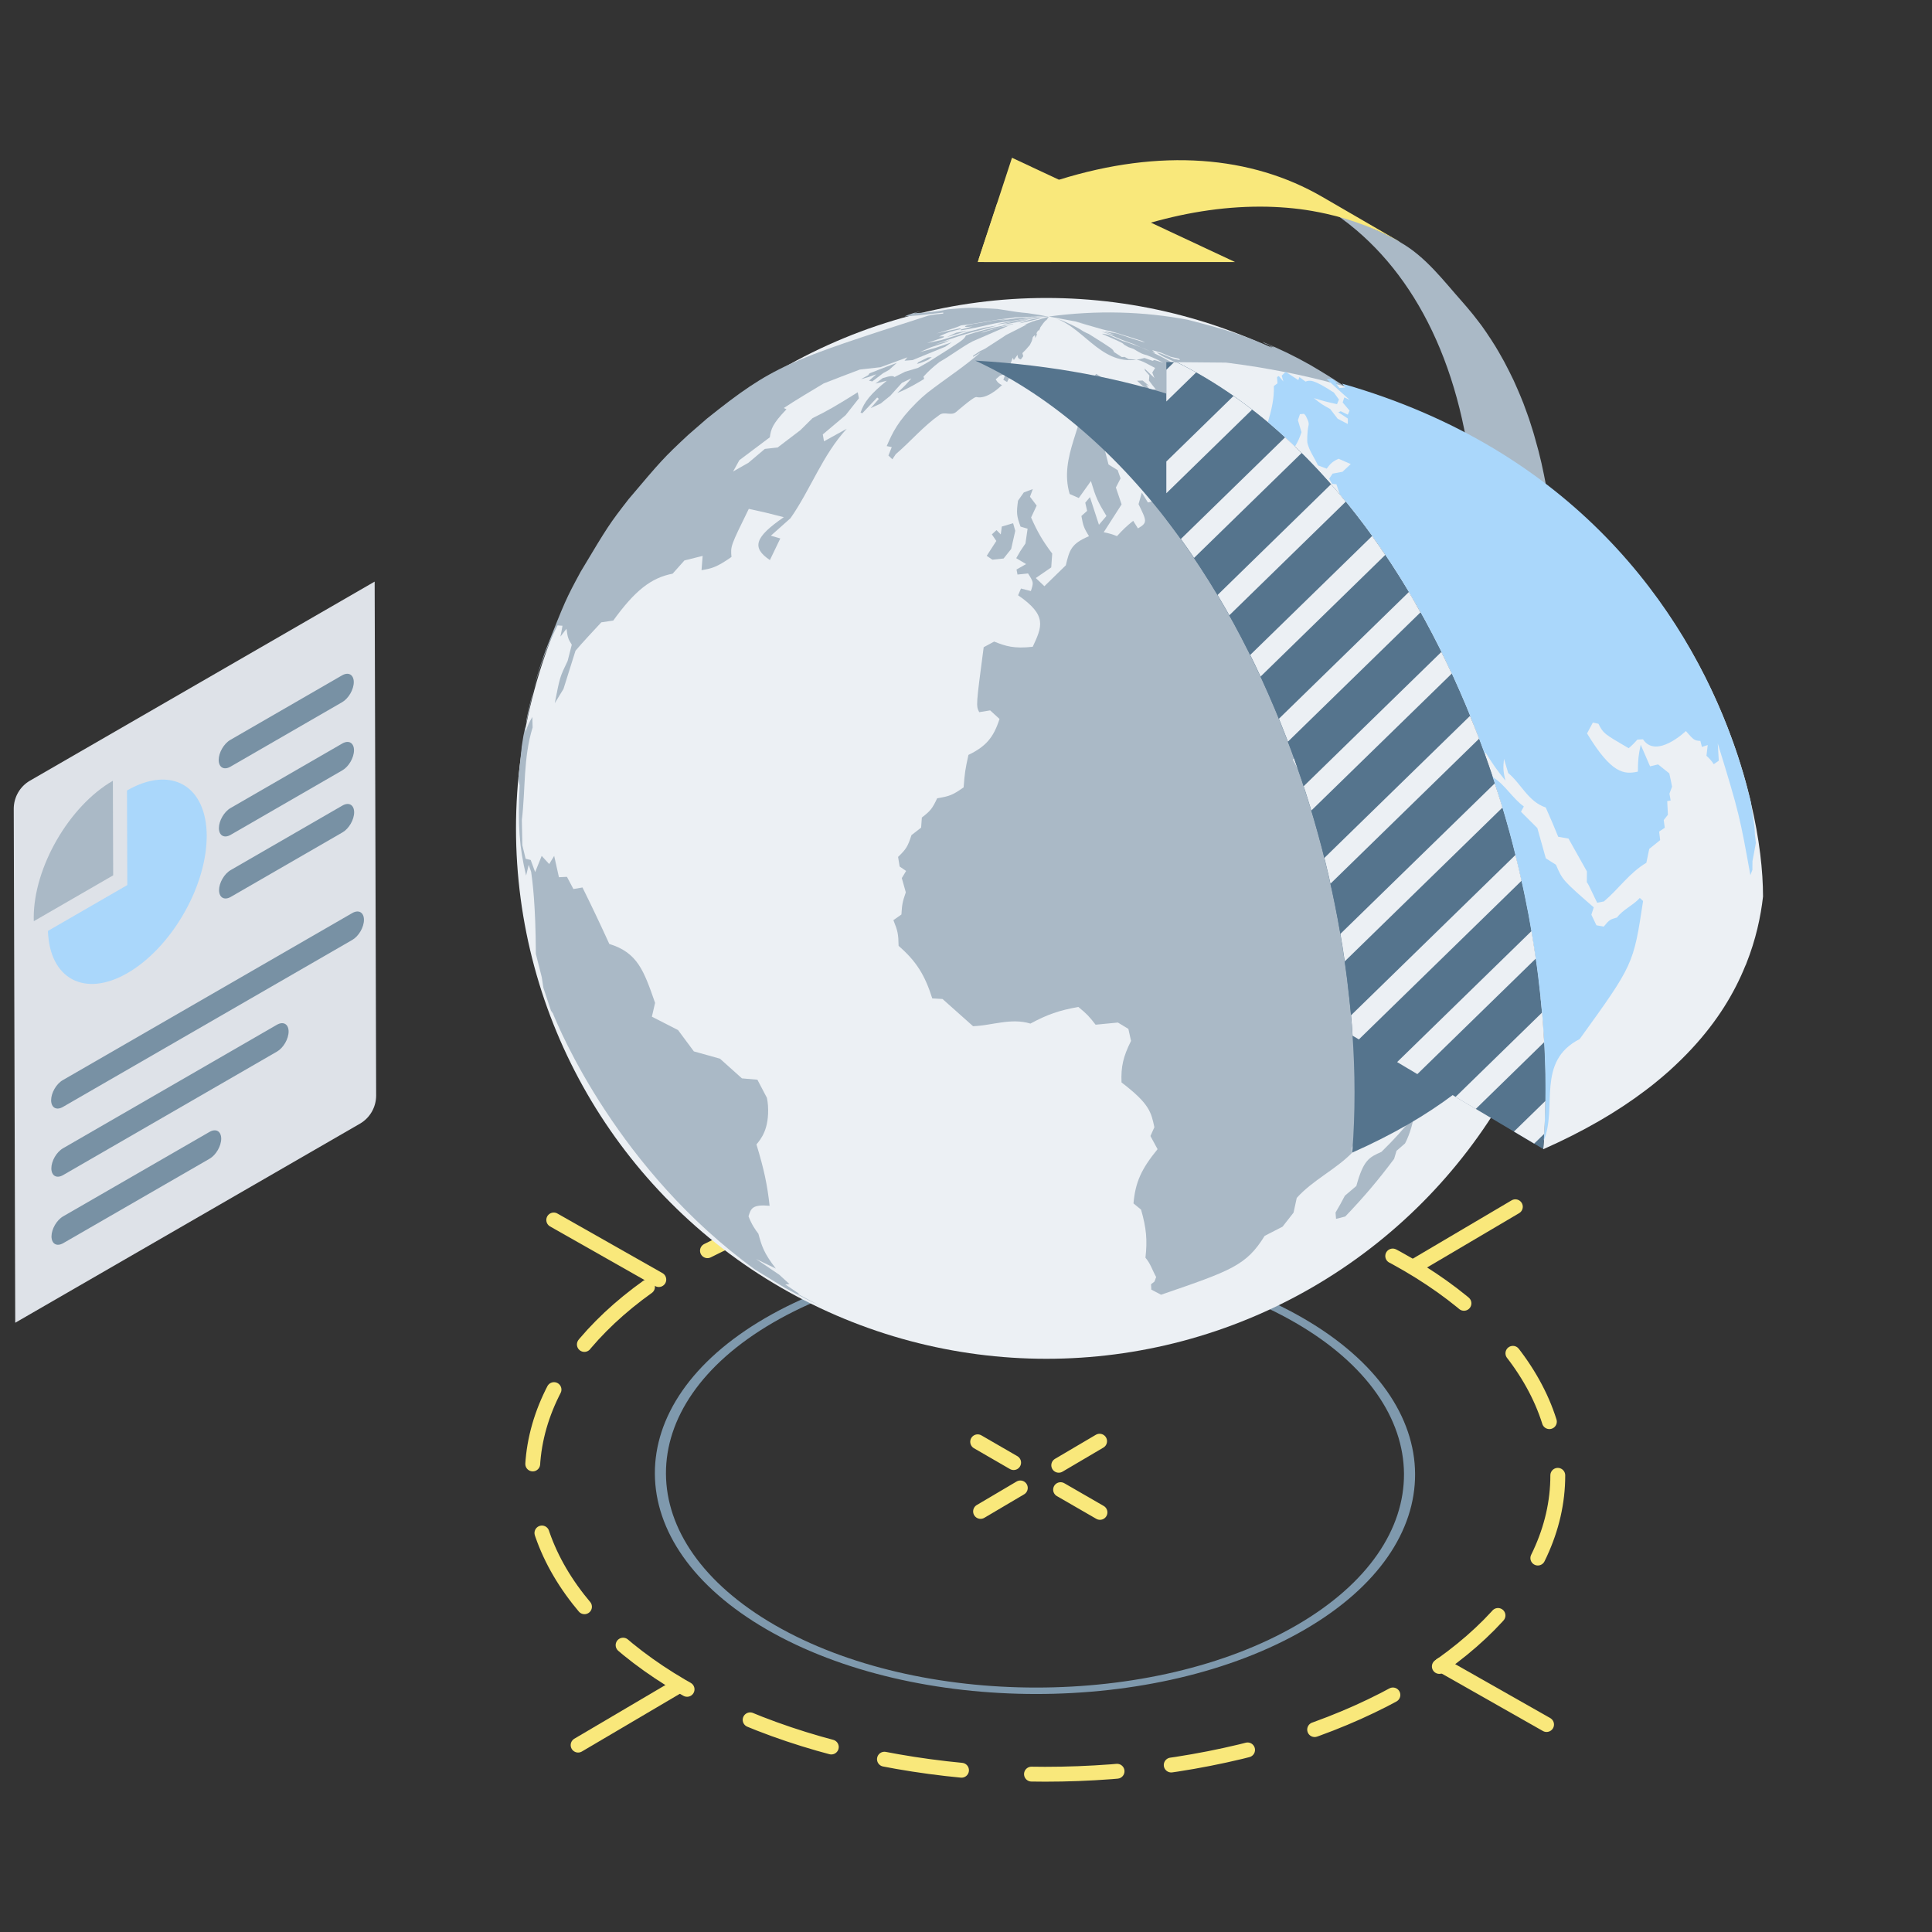 <?xml version="1.0" encoding="utf-8"?>
<!-- Generator: Adobe Illustrator 24.3.0, SVG Export Plug-In . SVG Version: 6.00 Build 0)  -->
<svg version="1.1" id="Calque_1" xmlns="http://www.w3.org/2000/svg" xmlns:xlink="http://www.w3.org/1999/xlink" x="0px" y="0px"
	 viewBox="0 0 260 260" style="enable-background:new 0 0 260 260;" xml:space="preserve">
<rect x="0" y="0" width="260" height="260" fill="#333333" stroke="none"/>
<style type="text/css">
	
		.st0{fill:none;stroke:#F9E87B;stroke-width:2;stroke-linecap:round;stroke-miterlimit:10;stroke-dasharray:11.529,9.433,10.481,7.337;}
	.st1{fill:none;stroke:#F9E87B;stroke-width:2;stroke-linecap:round;stroke-miterlimit:10;}
	.st2{fill:#7F99AD;}
	.st3{fill:#DEE2E8;}
	.st4{fill:#AAB9C6;}
	.st5{fill:#AAD7FB;}
	.st6{fill:#7891A4;}
	.st7{enable-background:new    ;}
	.st8{fill:#F9E87B;}
	.st9{fill:#ECF0F4;}
	.st10{fill:#55748D;}
	.st11{clip-path:url(#SVGID_2_);}
</style>
<g>
	<g>
		<ellipse class="st0" cx="140.64" cy="198.57" rx="69" ry="40.2"/>
	</g>
	<g>
		<g>
			<line class="st1" x1="208.13" y1="232.08" x2="193.98" y2="224.05"/>
		</g>
	</g>
	<line class="st1" x1="77.8" y1="234.85" x2="91.44" y2="226.81"/>
	<g>
		<line class="st1" x1="142.48" y1="197.19" x2="147.98" y2="193.95"/>
		<line class="st1" x1="131.96" y1="203.4" x2="137.31" y2="200.24"/>
		<line class="st1" x1="142.73" y1="200.47" x2="148.03" y2="203.53"/>
		<line class="st1" x1="131.57" y1="194.03" x2="136.41" y2="196.83"/>
	</g>
	<line class="st1" x1="190.29" y1="170.45" x2="203.93" y2="162.4"/>
	<line class="st1" x1="88.66" y1="172.2" x2="74.52" y2="164.18"/>
	<g>
		<path class="st2" d="M175.35,177.38c20.02,11.56,20.13,30.37,0.24,41.92c-19.89,11.56-52.36,11.56-72.38,0
			c-20.02-11.56-20.12-30.36-0.23-41.92C122.86,165.82,155.34,165.82,175.35,177.38z M104.26,218.69
			c19.44,11.22,50.96,11.22,70.27,0c19.31-11.22,19.2-29.48-0.23-40.7c-19.43-11.22-50.95-11.22-70.26,0
			C84.73,189.21,84.83,207.47,104.26,218.69"/>
	</g>
	<path class="st3" d="M50.42,78.27l0.2,69.16c0,1.56-0.83,3.01-2.18,3.79L2.05,178.01l-0.2-69.16c0-1.56,0.83-3.01,2.18-3.79
		L50.42,78.27z"/>
	<g>
		<g>
			<path class="st4" d="M15.19,105.07l0.04,12.73l-10.68,6.17c-0.01-0.15-0.01-0.29-0.01-0.44C4.52,116.75,9.29,108.48,15.19,105.07
				z"/>
		</g>
		<g>
			<path class="st5" d="M17.09,106.38c5.91-3.41,10.71-0.67,10.73,6.11c0,0.15,0,0.3-0.01,0.45c-0.19,6.7-4.87,14.67-10.65,18.01
				c-5.77,3.33-10.49,0.79-10.71-5.67l10.68-6.17L17.09,106.38z"/>
		</g>
	</g>
	<g>
		<g>
			<g>
				<g>
					<path class="st6" d="M46.06,100.06c0.87-0.5,1.57-0.1,1.58,0.9c0,1-0.7,2.21-1.57,2.71l-15.03,8.68
						c-0.87,0.5-1.57,0.1-1.58-0.9c0-1,0.7-2.21,1.57-2.71L46.06,100.06z"/>
				</g>
				<g>
					<path class="st6" d="M46.03,90.89c0.87-0.5,1.57-0.1,1.58,0.9c0,1-0.7,2.21-1.57,2.71l-15.03,8.68c-0.87,0.5-1.57,0.1-1.58-0.9
						c0-1,0.7-2.21,1.57-2.71L46.03,90.89z"/>
				</g>
				<g>
					<path class="st6" d="M46.08,108.41c0.87-0.5,1.57-0.1,1.58,0.9c0,1-0.7,2.21-1.57,2.71l-15.03,8.68
						c-0.87,0.5-1.57,0.1-1.58-0.9c0-1,0.7-2.21,1.57-2.71L46.08,108.41z"/>
				</g>
			</g>
		</g>
		<g>
			<g>
				<g class="st7">
					<g>
						<path class="st6" d="M37.26,137.91c0.87-0.5,1.57-0.1,1.58,0.9c0,1-0.7,2.21-1.57,2.71L8.49,158.14
							c-0.87,0.5-1.57,0.1-1.58-0.9c0-1,0.7-2.21,1.57-2.71L37.26,137.91z"/>
					</g>
					<g>
						<path class="st6" d="M47.4,122.88c0.87-0.5,1.57-0.1,1.58,0.9c0,1-0.7,2.21-1.57,2.71L8.46,148.97
							c-0.87,0.5-1.57,0.1-1.58-0.9c0-1,0.7-2.21,1.57-2.71L47.4,122.88z"/>
					</g>
				</g>
				<g>
					<path class="st6" d="M28.19,152.33c0.87-0.5,1.57-0.1,1.58,0.9c0,1-0.7,2.21-1.57,2.71L8.51,167.3c-0.87,0.5-1.57,0.1-1.58-0.9
						c0-1,0.7-2.21,1.57-2.71L28.19,152.33z"/>
				</g>
			</g>
		</g>
	</g>
	<g>
		<path class="st4" d="M209.31,77.85v-0.02c-0.01-0.56-0.03-1.12-0.06-1.67c-0.03-0.72-0.07-1.42-0.12-2.12
			c-0.02-0.27-0.03-0.53-0.06-0.8c-0.03-0.41-0.06-0.82-0.1-1.22c-0.08-0.94-0.18-1.86-0.31-2.77c-0.05-0.38-0.1-0.76-0.15-1.13
			c-0.2-1.45-0.45-2.85-0.73-4.22c-0.1-0.49-0.2-0.96-0.31-1.45c-0.01-0.03-0.01-0.06-0.02-0.1c-0.26-1.14-0.55-2.26-0.87-3.35
			c-0.02-0.07-0.03-0.14-0.06-0.22c-0.1-0.38-0.22-0.76-0.34-1.13c-0.06-0.19-0.12-0.39-0.18-0.57c-0.15-0.48-0.31-0.96-0.48-1.42
			c-0.17-0.47-0.34-0.94-0.51-1.39c-0.25-0.63-0.51-1.26-0.78-1.88c-0.18-0.42-0.36-0.83-0.55-1.24c-0.03-0.06-0.06-0.13-0.09-0.18
			c-0.17-0.35-0.34-0.7-0.51-1.04c-0.44-0.88-0.9-1.74-1.39-2.57c-0.15-0.27-0.31-0.53-0.47-0.79c-0.19-0.31-0.39-0.63-0.59-0.93
			c-0.1-0.15-0.2-0.31-0.31-0.46c-0.18-0.29-0.38-0.57-0.57-0.84c-0.23-0.35-0.48-0.68-0.73-1c-0.51-0.68-1.03-1.33-1.58-1.97
			c-0.21-0.25-0.43-0.5-0.64-0.74c-2.49-2.79-4.92-6.08-8.35-8.02c-1.25-0.98-9.79-4.58-8.1-3.35c0,0,0.01,0,0.02,0.01
			c0.75,0.54,1.47,1.11,2.18,1.71c9.41,8.01,15.29,21.48,15.96,39.45c4.24,5.69,7.76,11.94,10.46,18.62
			c0.26-3.06,0.39-6.09,0.38-9.08C209.34,79.25,209.33,78.54,209.31,77.85z"/>
		<g>
			<path class="st8" d="M188.61,32.69c-0.66-0.39-1.34-0.74-2.03-1.08C187.27,31.94,187.95,32.3,188.61,32.69z"/>
			<path class="st8" d="M177.96,26.5c-9.57-5.56-21.79-6.57-35.44-2.31c-2.72,0.84-5.51,1.9-8.33,3.17l-2.47,7.49l0.7,0.41h9.07
				c0.14-0.07,0.29-0.14,0.43-0.22c1.99-0.99,3.95-1.87,5.9-2.65c0.28-0.11,0.55-0.23,0.83-0.33c1.63-0.63,3.23-1.2,4.82-1.68
				c0.33-0.1,0.66-0.2,0.99-0.3c0.14-0.04,0.29-0.08,0.43-0.12c5.15-1.46,10.39-2.26,15.72-2.14c2.31,0.06,4.58,0.28,6.83,0.73
				c0.02,0,0.04,0.01,0.06,0.01c0.33,0.06,0.66,0.14,0.99,0.21c3.71,0.82,7.2,2.22,10.13,3.91L177.96,26.5z"/>
		</g>
		<polygon class="st8" points="166.2,35.26 131.57,35.26 131.71,34.85 134.18,27.36 136.19,21.23 142.51,24.19 154.88,29.96 		"/>
	</g>
	<circle class="st9" cx="140.82" cy="111.48" r="71.38"/>
	<g>
		<path class="st4" d="M103.35,148.77c0.2,3.15-0.94,4.51-1.55,5.24c1.02,3.36,1.45,5.37,1.77,8.26c-2.34-0.21-2.52,0.37-2.84,1.42
			c0.46,1.16,0.89,1.76,1.33,2.34c0.44,1.61,0.71,2.58,2.35,4.69c-0.8-0.39-1.87-0.9-2.67-1.29l3.12,2.11l1.39,1.27l-0.57,0.04
			l1.87,1.27l-0.21,0.01l3.14,1.67l0.83,0.41c-1.72-0.84-4.01-1.98-5.69-2.9l-3.99-2.44c-18.41-13.32-26.37-32.36-27.22-34.49
			c-0.09-0.12-0.18-0.24-0.26-0.36l-1.03-3.1l-0.21-1.4l-0.8-3.16c-0.02-6.63-0.46-9.82-0.63-11.03l-0.33-0.94l-0.35,1.44
			c-0.91-3.79-1.14-6.85-0.87-12.13c-0.08-0.34-0.14-0.68-0.16-1.01l0.43-4.07l-0.01-0.03l0.25-1.57c1.57-7.35,1.6-7.49,2.96-11.44
			c2.65-6.72,2.76-6.98,4.76-10.67c3.66-6.11,3.8-6.34,6.43-9.73c4.34-5.13,4.69-5.55,8.02-8.65l2.54-2.21
			c8.92-7.13,10.89-7.76,29.76-13.84c0.74-0.15,1.38-0.22,2.03-0.28l0-0.14l-3.17,0.37c-0.61,0.05-1.43,0.12-2.04,0.16
			c0.62-0.32,1.54-0.57,2.22-0.72c-0.32,0.09-0.62,0.18-0.92,0.28c0.46-0.03,1.08-0.07,1.54-0.08l1.69-0.2l1.3-0.24
			c2.98-0.29,3.8-0.22,4.59-0.16c0.7,0.02,1.4,0.06,2.1,0.11c2.66,0.43,2.87,0.45,4.04,0.56l1.57,0.24
			c0.41,0.07,0.82,0.15,1.23,0.24l-0.68-0.11l0.68,0.11c-1.02-0.05-2.37-0.07-3.39-0.08c0.48,0.01,1.11,0.02,1.59,0.03l0.43,0.03
			l-3.15,0.11l-0.58,0.1c-1.41,0.15-1.41,0.15-5.7,0.86l-0.93,0.11c-0.79,0.34-0.79,0.34-3.32,1.09c0.94-0.2,2.19-0.48,3.13-0.68
			l0.2,0.06l-1.61,0.43c-0.42,0.16-0.98,0.4-1.39,0.6c0.2-0.01,0.46-0.02,0.66-0.02l-0.03,0.13l-2.24,0.78l1.9-0.4l2.16-0.66
			l1.46-0.47l2.27-0.56l1.71-0.29l-1.72,0.46c-2.66,0.69-4.3,1.21-6.72,2.12c0.6-0.18,1.41-0.42,2.01-0.6l-0.71,0.35l-1.83,0.61
			l-1.5,0.65l2.09-0.56c0.63-0.21,0.63-0.21,2.18-0.75c-0.25,0.18-0.59,0.42-0.85,0.59l-4.4,1.8l-1.08,0.08l0.38-0.45l-3.63,1.33
			c-0.83,0.09-1.93,0.22-2.76,0.31c-1.46,0.56-3.42,1.29-4.87,1.87c-1.62,0.98-3.8,2.26-5.37,3.31l0.36,0.17
			c-1.91,1.99-2.08,2.66-2.24,3.77c-1.23,0.93-2.87,2.16-4.1,3.08l-0.84,1.52l2.07-1.18l2.2-1.86l1.72-0.19l3.06-2.33l1.64-1.62
			c1.93-0.94,3.18-1.66,6.08-3.48c0.05,0.24,0.11,0.57,0.16,0.81l-1.79,2.27l-3.07,2.59l0.16,0.93l3.06-1.69
			c-3.27,3.55-4.85,8.15-7.57,12.04l-2.64,2.35c0.42,0.13,0.84,0.25,1.27,0.37l-1.4,2.91c-2.5-1.68-2.04-3.08,1.87-5.77
			c-2.1-0.55-2.62-0.67-4.71-1.12c-2.46,5.01-2.46,5.01-2.33,6.47c-2.03,1.43-2.7,1.55-4.03,1.78c0.04-0.58,0.1-1.35,0.15-1.92
			l-2.45,0.61l-1.59,1.78c-2.9,0.56-5.07,2.27-7.99,6.31c-0.48,0.07-1.13,0.17-1.61,0.24c-1.05,1.14-2.47,2.64-3.47,3.82l-1.62,5.15
			l-1.17,1.91c0.69-3.53,0.69-3.53,1.73-5.68l0.56-2.19c-0.48-0.75-0.56-0.96-0.71-2.15c-0.25,0.32-0.57,0.74-0.82,1.06
			c0.09-0.43,0.21-1.02,0.28-1.46c-0.2-0.02-0.47-0.04-0.67-0.05c-1.39,2.8-2.86,6.29-4.2,12.79l-0.15,1.64
			c0.37-1.01,0.46-1.24,0.96-2.1c0.01,0.42,0.03,0.99,0.04,1.41c-1.27,4.06-0.95,8.31-1.45,12.46l0.07,3.4l0.44,1.81l0.68,0.16
			l0.6,1.63l0.88-2.18l1.01,1.1l0.67-1.1l0.64,2.87l1.08-0.05l0.87,1.64l1.22-0.21c1.42,2.87,2.37,4.89,3.61,7.6
			c3.8,1.17,4.64,3.57,6.16,7.93l-0.43,1.86l3.52,1.8l2.13,2.87l3.51,0.98l2.96,2.65l2.08,0.18l1.28,2.44
			C103.27,148.04,103.33,148.46,103.35,148.77"/>
		<path class="st4" d="M123.89,51.29c-1.65,0.98-2.54,1.35-3.13,1.59c0.94-0.88,1.38-1.34,1.89-1.97c-0.38,0.18-0.89,0.42-1.27,0.61
			l-1.58,1.75c-0.43,0.34-0.86,0.69-1.29,1.04l-1.33,0.61l1.09-1.24l-0.22-0.19l-2,2.12c-0.08-0.03-0.16-0.05-0.24-0.08
			c0.48-1.45,1.37-2.53,3.53-4.29c-0.46,0.11-1.07,0.26-1.53,0.38l0.99-0.74c1.19-0.37,1.4-0.29,1.58-0.14
			c0.43-0.21,0.99-0.5,1.42-0.71l1.76-0.53c0.48-0.28,0.96-0.56,1.45-0.83c4.54-2.86,4.63-2.92,4.94-3.44
			c0.02-0.03,0.02-0.08,0.05-0.09c0.02-0.01,2.83-1,6.32-1.56c0.02,0.01,0.04,0.02,0.07,0.03l-1.46,0.31l-2.53,0.69L132,44.8
			l2.68-0.78l1.01-0.17l-4.81,2.09c-1.54,0.81-2.91,1.91-4.43,2.76c-0.94,0.73-1.46,1.21-2.17,1.98c0.03,0.09,0.07,0.22,0.09,0.31
			C124.23,51.08,124.03,51.2,123.89,51.29"/>
		<g>
			<path class="st4" d="M140.93,42.6c-1.06,0.03-1.59,0.05-1.71,0.03l0,0v0v0l0,0v0l0,0v0l0,0l1.89-0.03
				C141.06,42.6,140.99,42.6,140.93,42.6"/>
			<path class="st4" d="M131.43,44.07c-1.17,0.23-1.57,0.3-2.08,0.38c-0.03-0.03-0.06-0.06-0.09-0.09l1.61-0.42
				c-0.84,0.09-0.91,0.07-1.02,0.02c0.12-0.16,0.41-0.22,1.19-0.38l0.99-0.15c0.61-0.11,1.22-0.21,1.83-0.32
				c0.38-0.05,0.77-0.09,1.15-0.13l0.59-0.02l-1.27,0.21l0.86-0.1l1.55-0.24l0.8-0.07l0.52-0.01l1.16-0.09
				c0.63-0.02,1.26-0.05,1.89-0.07v0l-0.42,0.02c-0.24,0.01-0.24,0.01-2.86,0.26l-0.77,0.11c0.59-0.07,1.18-0.14,1.78-0.2l1.15-0.1
				l-1.48,0.16l-3.79,0.53C133.62,43.54,132.53,43.85,131.43,44.07"/>
		</g>
		<g>
			<path class="st4" d="M137.68,43.41l-0.5,0.1c0.47-0.2,0.85-0.32,1.56-0.49c-0.2,0.03-0.46,0.08-0.65,0.11
				c0.67-0.14,1.37-0.29,3.03-0.52c-0.26,0.04-0.95,0.15-1.27,0.24c0.04,0.01,0.04,0.01,0.26-0.03c-0.43,0.11-1,0.25-1.43,0.35
				L137.68,43.41"/>
			<path class="st4" d="M140.41,42.76c0.39-0.09,0.41-0.1,0.71-0.16L140.41,42.76"/>
		</g>
		<path class="st4" d="M137.51,43.08c-1.12,0.18-2.22,0.46-3.35,0.59c0.08-0.06,0.77-0.2,2.03-0.46l1.56-0.23
			c0.01,0.01,0.01,0.01,0.02,0.02l1.72-0.22c0.01,0.01,0.02,0.01,0.03,0.02L138,43.03L137.51,43.08"/>
		<path class="st4" d="M137.27,43.28c-1.17,0.22-2.09,0.39-2.33,0.36c0.32-0.08,0.75-0.18,1.07-0.25l1.5-0.27l0.87-0.11l-0.97,0.24
			C137.37,43.26,137.31,43.27,137.27,43.28"/>
		<path class="st4" d="M127.44,45.35l1.23-0.57l1.62-0.3l-1.4,0.44C128.4,45.06,127.92,45.21,127.44,45.35"/>
		<path class="st4" d="M140.61,42.67c-0.34,0.05-0.68,0.11-1.02,0.15c0.08-0.03,0.27-0.05,1.53-0.22
			C140.95,42.62,140.78,42.64,140.61,42.67"/>
		<polyline class="st4" points="139.04,42.8 140.65,42.64 141.12,42.6 140.36,42.67 139.04,42.8 		"/>
		<path class="st4" d="M116.95,51.23c0.43-0.37,0.67-0.58,0.98-0.86c-0.91,0.34-1.39,0.49-2.05,0.65c0.32-0.18,0.64-0.36,0.96-0.53
			l0.18-0.25c1.81-0.72,3.38-1.31,3.68-1.41l-1.07,0.96c-0.26,0.14-0.52,0.28-0.78,0.43l-1.46,1.11L116.95,51.23"/>
		<path class="st4" d="M124.87,48.44c-0.87,0.39-1.25,0.49-1.47,0.52c0.06-0.06,0.13-0.15,0.19-0.22l1.27-0.63l0.54-0.06l-0.46,0.35
			C124.92,48.42,124.89,48.43,124.87,48.44"/>
		<path class="st4" d="M140.74,43.1l-0.32,0.37l-0.41,0.57l-0.09,0.26c-0.05,0.08-0.1,0.17-0.16,0.25l0.01-0.14l-0.23,0.3L139.47,45
			c0.03-0.03,0.07-0.06,0.1-0.09c-0.03,0.17-0.14,0.38-0.25,0.58l-0.04-0.41L139,45.35l-0.14,0.54l-0.26,0.53
			c-0.37,0.45-0.62,0.72-1.01,1.1c0.03,0.13,0.07,0.29,0.11,0.42l-0.32,0.43c-0.28-0.09-0.42-0.15-0.44-0.62
			c-0.15,0.21-0.35,0.49-0.5,0.7l-0.16-0.3l-0.35,1l0.29,0.55c-0.2,0.65-0.36,1.07-0.69,1.71c-0.15-0.09-0.35-0.21-0.5-0.3
			l0.28-0.78l-0.72,0.21l-0.59,0.5c0.22,0.4,0.43,0.59,0.85,0.79c-0.52,0.47-2.08,1.9-3.41,1.61c-0.12-0.03-0.33-0.07-2.43,1.71
			c-0.1,0.09-0.24,0.2-0.34,0.29c-0.67,0.57-1.54-0.1-2.22,0.38c-2.18,1.53-3.89,3.58-5.9,5.3c-0.15,0.23-0.31,0.46-0.46,0.69
			l-0.53-0.51l0.45-1.13c-0.23-0.05-0.46-0.09-0.68-0.14c0.81-1.85,1.46-3.3,4.03-5.87c0.41-0.41,0.98-0.93,1.43-1.29
			c2.38-1.86,4.94-3.48,7.21-5.48c-0.31,0.19-0.73,0.44-1.04,0.63l0-0.15l0.93-0.62l0.65-0.31c2.73-1.76,2.73-1.76,2.84-1.85
			l1.72-0.87c0.37-0.2,0.75-0.39,1.12-0.58c-0.13,0.01-0.26,0.05-0.39,0.08c0.28-0.12,0.66-0.27,0.94-0.38l0.18-0.08l0.63-0.19
			c0.01,0,0.03,0.01,0.04,0.01l0.28-0.08c0.21-0.09,0.21-0.09,1.24-0.37c-0.08,0.02-0.18,0.05-0.25,0.07
			c0.08-0.02,0.18-0.05,0.25-0.07l-0.35,0.5C140.76,43.1,140.75,43.1,140.74,43.1"/>
		<path class="st4" d="M136.08,73.88l-1.02,1.28l-1.51,0.16l-0.76-0.52l1.29-2l-0.6-0.89l0.63-0.57l0.57,0.58
			c0.05-0.36,0.09-0.71,0.14-1.06l1.52-0.45l0.29,1.03L136.08,73.88"/>
		<path class="st4" d="M155.18,63.77l-1.35,0.25l-0.45,0.68l0.38,0.69l0.58,0.07c0.23,0.67,0.46,1.34,0.69,2.03l-0.55,0.13
			l-0.82-1.33l-0.44,1.56c1.13,2.3,1.22,2.49-0.08,3.26c-0.19-0.31-0.45-0.71-0.64-1.02c-0.86,0.69-1.37,1.17-2.18,2.06
			c-0.69-0.27-1.1-0.39-1.79-0.52c0.8-1.25,1.61-2.5,2.41-3.75l-0.77-2.27l0.63-1.23l-0.39-1.11l-1.23-0.76
			c-0.17-0.66-0.34-1.32-0.51-1.96c0.48-0.77,0.72-1.28,1-2.13l-0.48-1.61l0.27-0.81c0.19-0.02,0.38-0.03,0.57-0.05l0.22,0.25
			c0.17,0.35,0.47,0.87,0.38,1.25c-0.22,0.91-0.2,2.29-0.17,2.39c0.27,1.11,0.96,2.03,1.43,3.05c0.35,0.13,0.82,0.31,1.17,0.44
			c0.51-0.71,0.89-1.02,1.61-1.33l1.63,0.71L155.18,63.77 M159.83,43.03c-5.92-1.12-12.2-1.31-18.72-0.43l0.15,0.01
			c1.25,0.11,1.35,0.12,2.29,0.24c-0.99-0.12-1.53-0.18-2.35-0.24c0.77,0.13,1.8,0.33,2.57,0.47l0.92,0.17l1.55,0.38l-1.43-0.33
			c3.87,1.13,3.87,1.13,4.6,1.25c1.45,0.41,2.87,0.9,4.3,1.34l0.39,0.21l-1.55-0.47l-2.17-0.74c-1.56-0.29-1.56-0.29-1.74-0.28
			l1.32,0.43l-0.48-0.08l-1.23-0.37l0.31,0.14l0.54,0.18c1.96,0.87,1.96,0.87,3.44,1.38l0.95,0.44l0.61,0.23l0.8,0.38l0.59,0.21
			l-0.43-0.43l1.19,0.34l1.28,0.55l1.14,0.26l0.13,0.19l-0.82-0.16l-1.68-0.7l-0.67-0.18l0.79,0.51l1.47,0.69
			c0.47,0.3,1.09,0.71,1.55,1.02c-0.01,0.2-0.02,0.46-0.03,0.65l-0.5-0.48l0.25,0.02l-0.52-0.48c-3.58-2.24-6.7-3.21-7.57-3.46
			l-1.87-0.82c-0.21-0.05-0.5-0.11-0.71-0.15c-0.2,0-0.2,0-0.2,0l0,0l0,0l0,0l0,0l0,0l0,0l0,0c2.77,1.22,2.77,1.22,2.99,1.47
			l0.59,0.33l0.68,0.24c1.11,0.66,1.11,0.66,1.79,0.84c1.15,0.46,1.15,0.46,2.2,1.01c-0.36-0.11-0.83-0.25-1.19-0.36l-0.24,0.11
			l-1.09-0.39c-5.52,1.64-7.84-3.92-12-5.34l0.18,0.07l0.81,0.26c1.87,0.83,2.32,1.13,2.76,1.42l0.41,0.21l0.34,0.15
			c3.27,2.05,3.27,2.05,3.39,2.43l1.06,0.68l0.37-0.02l0.56,0.3c1.47,0.07,1.47,0.07,3.55,1.19c-0.11,0.18-0.27,0.43-0.38,0.62
			c0.09,0.22,0.2,0.51,0.29,0.73c-0.4-0.38-0.94-0.9-1.34-1.28l0.08,0.28l0.58,0.65l-0.06,0.69c0.26,0.36,0.62,0.83,0.91,1.17
			c-0.23,0.02-0.54,0.06-0.78,0.08c-0.16-0.21-0.37-0.5-0.52-0.71l0.45,0.21l-0.91-0.75c-0.22,0.01-0.52,0.02-0.75,0.03
			c1.01,0.97,2.08,1.87,3.11,2.82c-0.22-0.1-0.5-0.23-0.72-0.32c-0.07,0.2-0.15,0.47-0.22,0.68c0.28,0.33,0.66,0.77,0.94,1.1
			l-0.24,0.54l-0.95-0.46l-0.32,0.15c0.39,0.24,0.9,0.57,1.28,0.84c0,0.22,0,0.51,0,0.74l-1.36-0.71l-1.02-1.3
			c-1.02-0.57-1.2-0.67-2.2-1.47c1.36,0.42,1.71,0.52,3.13,0.82c0.08-0.19,0.18-0.44,0.25-0.62l-0.68-0.94
			c-2.81-1.83-3.23-1.68-3.82-1.48l-0.82-0.6l-0.15,0.4l-1.69-1.11l-0.53,0.51l0.22,0.79l-0.61-0.73L146.39,51l0.06,0.85l-0.49,0.36
			c0.19,4.88-3.51,9.2-2.01,14.27c0.37,0.16,0.86,0.37,1.23,0.54l1.63-2.28c0.67,2.23,0.91,2.75,2.09,4.7
			c-0.3,0.35-0.7,0.83-1.01,1.18l-1.21-3.72l-0.63,0.75l0.25,1.1l-0.77,0.69c0.23,1.32,0.35,1.63,1.02,2.72
			c-2.42,1.02-2.62,1.87-3.12,3.92l-2.88,2.81l-1.16-1.1l2.08-1.43l0.13-1.86c-1.29-1.72-1.98-2.9-2.84-4.86
			c0.22-0.48,0.52-1.12,0.75-1.6l-0.9-1.19l0.38-1.03l-1.21,0.45l-0.78,1.11c-0.23,1.66-0.19,2.05,0.34,3.49
			c0.28,0.08,0.66,0.19,0.95,0.28L138,73.14c-0.72,1.05-0.72,1.05-1.24,1.98c0.4,0.24,0.93,0.55,1.33,0.79l-1.29,0.73l0.13,0.68
			l1.42-0.15c0.76,1.21,0.76,1.21,0.38,2.37l-1.33-0.34l-0.39,0.91c3.94,2.7,3.24,4.2,1.97,6.93c-2.53,0.28-3.64-0.08-5.19-0.7
			c-0.42,0.23-0.99,0.53-1.41,0.76c-1.04,7.88-1.04,7.88-0.6,8.74l1.47-0.24l1.26,1.15c-0.79,2.5-1.85,3.72-4.18,4.84
			c-0.43,1.93-0.5,2.42-0.65,4.37c-1.47,1.03-1.87,1.19-3.56,1.47c-0.66,1.4-0.9,1.69-2.06,2.59c-0.03,0.45-0.06,0.91-0.1,1.36
			l-1.3,1.01c-0.5,1.54-0.7,1.87-1.8,2.93c0.06,0.39,0.14,0.9,0.21,1.29l0.87,0.6l-0.58,0.96l0.54,1.91
			c-0.44,1.28-0.51,1.61-0.59,2.99c-0.32,0.23-0.76,0.53-1.08,0.76c0.59,1.47,0.67,1.86,0.7,3.46c2.33,2.02,3.52,3.87,4.53,7.07
			c0.46,0.03,0.92,0.06,1.38,0.08l4.11,3.66c2.57-0.09,5.1-1.15,7.72-0.35c2.28-1.23,3.84-1.77,6.45-2.24
			c1.16,0.96,1.42,1.23,2.32,2.39c0.9-0.09,2.1-0.2,3-0.29l1.41,0.85l0.36,1.62c-1.06,2.12-1.37,3.48-1.28,5.59
			c3.75,2.86,3.99,3.99,4.42,6.03l-0.53,1.18l0.96,1.77c-2.2,2.69-2.99,4.46-3.24,7.3c0.31,0.25,0.71,0.59,1.02,0.84
			c0.71,2.49,0.86,4.07,0.59,6.47c0.67,0.76,0.95,1.73,1.44,2.6c-0.08,0.2-0.15,0.41-0.23,0.61l-0.46,0.36
			c0.01,0.21,0.03,0.5,0.04,0.72c0.39,0.21,0.91,0.48,1.31,0.69c9.49-3.26,11.47-3.94,13.94-7.92l2.41-1.24l1.48-1.89l0.43-1.98
			c2.17-2.41,5.19-3.78,7.45-6.08l-0.03-0.65c2.51-4.49-1.05-11.16,5.16-14.32c7.22-10.02,7.22-10.02,8.53-18.58
			c-0.13-0.13-0.31-0.31-0.45-0.44c-0.92,1-2.24,1.53-3.08,2.63c-0.95,0.28-1.01,0.3-1.79,1.23c-0.3-0.05-0.69-0.12-0.98-0.17
			l-0.68-1.43l0.32-0.99c-4.19-3.66-4.19-3.66-5.09-5.75l-1.35-0.85l-1.14-4.07l-2.21-2.21l0.38-0.71
			c-1.54-1.12-2.48-2.88-4.11-3.91l-1.45-2.67l0.41-0.64c1.11,1.77,1.41,2.19,2.67,3.78c-0.3-1.31-0.32-1.67-0.18-2.93
			c0.17,0.57,0.4,1.34,0.57,1.91c1.76,1.47,2.68,3.84,5.05,4.64c0.75,1.7,0.95,2.18,1.67,3.94c0.41,0.07,0.97,0.17,1.38,0.24
			l2.49,4.42l-0.01,1.45c0.19,0.24,0.19,0.24,1.39,2.76l0.9-0.18c1.97-1.66,3.45-3.86,5.72-5.2l0.39-1.87l1.47-1.18
			c-0.04-0.38-0.09-0.77-0.14-1.15l0.77-0.51c-0.05-0.35-0.09-0.69-0.14-1.04l0.56-0.72l-0.09-1.84l0.46-0.08
			c-0.05-0.31-0.11-0.62-0.17-0.93l0.35-0.93c-0.12-0.6-0.24-1.2-0.37-1.79l-1.52-1.21l-1.08,0.26l-1.25-2.91
			c-0.31,1.5-0.36,1.9-0.38,3.61c-1.86,0.42-3.55,0.3-6.84-5.13c0.23-0.44,0.54-1.03,0.78-1.47l0.75,0.16
			c0.68,1.32,0.68,1.32,4.07,3.29c0.38-0.31,0.85-0.78,1.17-1.15c0.23-0.01,0.53-0.03,0.75-0.04c1.78,2.69,5.73-1.07,5.77-1.11
			c1.11,1.26,1.11,1.26,1.96,1.32c0.07,0.27,0.14,0.54,0.21,0.8l0.78-0.25l-0.17,1.45c0.34,0.29,0.74,0.75,0.97,1.13
			c0.2-0.14,0.48-0.33,0.68-0.47l-0.14-2.32c2.9,9.37,3.01,10,4.39,17.73l0.27-0.71c0.01-0.39,0.01-0.77,0.01-1.16l0.46-2.46
			l-0.17-1.22c-0.02-2.61-1.17-5.19-0.29-7.83c-0.27-6.91-0.3-7.01-0.64-8.04l-0.2-1.54l0.37,0.49l-0.05-1.36l0.27,0.41
			c0.11,0.39,0.21,0.79,0.31,1.18c0.46,1.14,0.46,1.14,0.78,2.23c0.24,1.09,0.37,1.82,0.49,2.55l0.15,0.81l-0.23-1.72l-0.2-1.18
			c0.04,0.22,0.09,0.52,0.14,0.74c-1.54-7.35-1.57-7.49-2.92-11.44c-2.63-6.74-2.74-7-4.71-10.67c-3.65-6.13-3.79-6.37-6.39-9.75
			c-4.35-5.17-4.7-5.59-7.98-8.67c-4.23-3.63-7.02-6.03-13.19-9.63c-2.02-1.15-4.12-2.17-6.29-3.05l-0.15-0.05l0.33,0.19l0.86,0.34
			l0.41,0.21l-0.7-0.21l0.46,0.28C167.28,45.05,165.25,44.43,159.83,43.03"/>
		<path class="st4" d="M189.08,153.88l-1.14,0.99l-0.33,1.09c-2.17,2.9-4.07,5.14-6.57,7.75c-0.41,0.11-0.82,0.22-1.24,0.32
			l-0.07-0.85c0.44-0.74,0.86-1.5,1.26-2.27l1.54-1.31c0.96-3.51,1.72-3.85,3.38-4.59c1.77-1.74,2.84-2.92,4.39-4.86
			C189.89,152.44,189.09,153.87,189.08,153.88"/>
	</g>
	<path class="st10" d="M211.56,121.11c-0.31,2.73-0.97,5.79-2.24,8.99c-0.03,0.08-0.06,0.17-0.11,0.26
		c-0.01,0.02-0.01,0.04-0.03,0.06c-1.46,3.62-3.73,7.42-7.2,11.15c-0.93,1.01-1.95,2-3.05,3c-0.61,0.54-1.24,1.08-1.91,1.62
		c-0.3,0.25-0.61,0.49-0.93,0.73c-0.14,0.11-0.28,0.21-0.42,0.32c-3.67,2.77-8.18,5.43-13.69,7.87c0.41-5.27,0.41-10.79-0.01-16.44
		c-0.01-0.22-0.02-0.44-0.04-0.66c0-0.04-0.01-0.08-0.01-0.11c0-0.03-0.01-0.06-0.01-0.09c-0.01-0.16-0.03-0.34-0.04-0.5
		c-0.09-0.98-0.17-1.97-0.29-2.96c-0.18-1.69-0.39-3.39-0.64-5.1c-1.44-10-4.07-20.2-7.8-29.89c-2.04-5.32-4.41-10.49-7.08-15.4
		c-1.42-2.61-2.93-5.14-4.53-7.58c-0.79-1.21-1.59-2.4-2.43-3.56c-0.01-0.02-0.04-0.05-0.05-0.07
		c-7.61-10.62-16.95-19.21-27.8-24.22c10.52,0.61,19.74,2.42,27.8,5.1c0.01,0.01,0.04,0.01,0.05,0.01c0.83,0.28,1.63,0.56,2.43,0.85
		c1.56,0.57,3.07,1.17,4.53,1.8c2.48,1.07,4.84,2.23,7.08,3.47c2.58,1.42,5.01,2.95,7.28,4.57c0.01,0.01,0.02,0.01,0.03,0.02
		c0.45,0.32,0.89,0.64,1.32,0.96C204.94,82.53,211.56,108.38,211.56,121.11z"/>
	<g>
		<defs>
			<path id="SVGID_1_" d="M181.97,155.1l77.53-1.12l-1.66-104.39l-126.58-1.08c10.85,5.01,20.19,13.6,27.8,24.22
				c0.01,0.02,0.04,0.05,0.05,0.07c0.84,1.16,1.64,2.35,2.43,3.56c1.6,2.44,3.11,4.97,4.53,7.58c2.68,4.91,5.04,10.08,7.08,15.4
				c3.72,9.69,6.36,19.89,7.8,29.89c0.26,1.71,0.46,3.41,0.64,5.1c0.11,0.99,0.2,1.98,0.29,2.96c0.01,0.16,0.03,0.34,0.04,0.5
				c0,0.03,0.01,0.06,0.01,0.09c0,0.04,0.01,0.08,0.01,0.11c0.01,0.22,0.03,0.44,0.04,0.66
				C182.39,144.32,182.39,149.83,181.97,155.1z"/>
		</defs>
		<clipPath id="SVGID_2_">
			<use xlink:href="#SVGID_1_"  style="overflow:visible;"/>
		</clipPath>
		<g class="st11">
			<path class="st9" d="M237.26,120.66c-0.31,2.73-0.97,5.79-2.24,8.99c-0.03,0.08-0.06,0.17-0.11,0.26
				c-0.01,0.02-0.01,0.04-0.03,0.06c-1.46,3.62-3.73,7.42-7.2,11.15c-0.93,1.01-1.95,2-3.05,3c-0.61,0.54-1.24,1.08-1.91,1.62
				c-0.3,0.25-0.61,0.49-0.93,0.73c-0.14,0.11-0.28,0.21-0.42,0.32c-3.67,2.78-8.18,5.43-13.69,7.87c0.03-0.37,0.06-0.74,0.08-1.12
				c0.34-4.93,0.31-10.07-0.09-15.32c-0.01-0.22-0.02-0.44-0.04-0.66c0-0.04-0.01-0.08-0.01-0.11c0-0.03-0.01-0.06-0.01-0.09
				c-0.01-0.16-0.03-0.34-0.04-0.5c-0.09-0.98-0.17-1.97-0.29-2.96c-0.18-1.69-0.39-3.39-0.64-5.1c-1.17-8.13-3.12-16.38-5.82-24.39
				c-0.33-0.98-0.66-1.95-1.01-2.92c-0.31-0.86-0.63-1.73-0.96-2.58c-2.04-5.32-4.41-10.49-7.08-15.4c-0.11-0.2-0.22-0.41-0.34-0.61
				c-0.26-0.46-0.51-0.93-0.78-1.39c-1.08-1.91-2.23-3.77-3.41-5.59c-0.79-1.21-1.59-2.4-2.43-3.56c-0.01-0.02-0.04-0.05-0.05-0.07
				c-1.43-1.99-2.92-3.91-4.47-5.75c-1.91-2.27-3.91-4.42-6-6.41v-0.01c-0.29-0.27-0.57-0.54-0.86-0.81
				c-0.16-0.16-0.33-0.31-0.5-0.46c-4.88-4.44-10.22-8.12-15.98-10.78c5.73,0.34,11.08,1.02,16.06,2.02c0.04,0,0.06,0.01,0.1,0.01
				c2.03,0.41,4.01,0.86,5.92,1.37c0.29,0.07,0.56,0.15,0.84,0.23c0.35,0.09,0.7,0.19,1.04,0.29c1.31,0.36,2.59,0.76,3.84,1.18
				c0.01,0.01,0.04,0.01,0.05,0.01c0.83,0.28,1.63,0.56,2.43,0.85c1.56,0.57,3.07,1.17,4.53,1.8c2.48,1.07,4.84,2.23,7.08,3.47
				c2.58,1.42,5.01,2.95,7.28,4.57c0.01,0.01,0.02,0.01,0.03,0.02c0.45,0.32,0.89,0.64,1.32,0.96
				c15.78,11.73,23.88,27.48,27.45,40.34c0.04,0.11,0.06,0.23,0.09,0.34c0.16,0.59,0.31,1.17,0.45,1.75
				c0.06,0.24,0.11,0.48,0.16,0.71C236.79,112.89,237.26,117.24,237.26,120.66z"/>
			<path class="st10" d="M207.99,146.68c0,0.66-0.01,1.31-0.02,1.95c0.01,0.02,0.01,0.05,0,0.08c-0.01,0.59-0.03,1.18-0.05,1.76
				c-0.01,0.54-0.04,1.07-0.07,1.61c-0.02,0.43-0.04,0.86-0.08,1.28c0,0.06,0,0.11-0.01,0.16c-0.02,0.37-0.05,0.74-0.08,1.11
				l-50.72-30.18V48.06c5.76,2.66,11.1,6.33,15.98,10.78c0.31,0.29,0.62,0.57,0.93,0.86c0.14,0.14,0.29,0.27,0.43,0.41v0.01
				c2.09,2,4.09,4.14,6,6.41c1.55,1.84,3.04,3.76,4.47,5.75c0.01,0.02,0.04,0.05,0.05,0.07c0.84,1.16,1.64,2.35,2.43,3.56
				c1.6,2.44,3.11,4.97,4.53,7.58c2.68,4.91,5.04,10.08,7.08,15.4c0.33,0.86,0.65,1.72,0.96,2.58c0.35,0.97,0.68,1.94,1.01,2.92
				c0.41,1.23,0.81,2.47,1.19,3.72c0.17,0.56,0.34,1.11,0.5,1.67c0.21,0.73,0.42,1.46,0.62,2.19c0.16,0.58,0.31,1.17,0.46,1.75
				c0.16,0.61,0.31,1.22,0.46,1.83c0.31,1.27,0.61,2.54,0.88,3.82c0.13,0.58,0.25,1.18,0.37,1.77c0.01,0.04,0.01,0.08,0.02,0.11
				c0.12,0.61,0.24,1.21,0.36,1.81c0.36,1.91,0.68,3.82,0.95,5.71c0.26,1.71,0.46,3.41,0.64,5.1c0.11,0.99,0.2,1.98,0.29,2.96
				c0.01,0.16,0.03,0.34,0.04,0.5c0,0.03,0.01,0.06,0.01,0.09c0,0.04,0.01,0.08,0.01,0.11c0.01,0.22,0.03,0.44,0.04,0.66
				C207.89,141.07,207.99,143.9,207.99,146.68z"/>
			<path class="st5" d="M220.68,120.84c-0.91,1.01-2.24,1.53-3.07,2.63c-0.95,0.28-1.01,0.29-1.79,1.23
				c-0.29-0.06-0.68-0.12-0.98-0.18l-0.68-1.42l0.32-0.99c-4.19-3.66-4.19-3.66-5.09-5.74l-1.36-0.86l-1.14-4.07l-2.2-2.2l0.38-0.71
				c-1.55-1.12-2.48-2.88-4.11-3.91l-0.13-0.24c0.41,1.23,0.81,2.47,1.19,3.72c0.17,0.56,0.34,1.11,0.5,1.67
				c0.21,0.73,0.42,1.46,0.62,2.19c0.16,0.58,0.31,1.17,0.46,1.75c0.16,0.61,0.31,1.22,0.46,1.83c0.31,1.27,0.61,2.54,0.88,3.82
				c0.13,0.59,0.26,1.18,0.37,1.77c0.01,0.04,0.01,0.08,0.02,0.11c0.13,0.61,0.24,1.21,0.36,1.81c0.36,1.91,0.68,3.82,0.95,5.71
				c0.26,1.71,0.46,3.41,0.64,5.1c0.11,0.99,0.2,1.98,0.29,2.96c0.01,0.16,0.03,0.34,0.04,0.5c0,0.03,0.01,0.06,0.01,0.09
				c0,0.04,0.01,0.08,0.01,0.11c0.01,0.22,0.03,0.44,0.04,0.66c0.21,2.87,0.32,5.69,0.31,8.47c0,0.66-0.01,1.31-0.02,1.95
				c0.01,0.02,0.01,0.05,0,0.08c-0.01,0.59-0.03,1.18-0.05,1.76c-0.01,0.54-0.04,1.07-0.07,1.61c-0.02,0.44-0.04,0.86-0.08,1.28
				c0,0.06,0,0.11-0.01,0.16c1.88-4.47-1.07-10.65,4.84-13.66c7.23-10.02,7.23-10.02,8.53-18.58
				C221,121.15,220.82,120.98,220.68,120.84z M236.16,112.25c-0.01-1.43-0.36-2.83-0.53-4.25c0.01-0.01,0.01-0.01,0-0.01
				c0-0.02-0.01-0.04-0.01-0.06c-0.05-0.21-0.1-0.43-0.16-0.64c-0.21-0.86-0.44-1.74-0.7-2.63c-0.08-0.28-0.16-0.56-0.24-0.83
				c-0.19-0.62-0.38-1.24-0.58-1.88c-0.25-0.76-0.51-1.52-0.79-2.29c0-0.01-0.01-0.02-0.01-0.03c-6.44-17.9-21.55-39.17-52.52-48
				c0.1,0.13,0.2,0.25,0.29,0.36c0.04,0.06,0.09,0.11,0.13,0.15c-0.24,0.03-0.55,0.06-0.78,0.08c-0.11-0.15-0.26-0.34-0.39-0.52
				c-0.05-0.06-0.09-0.13-0.14-0.19l0.46,0.21l-0.41-0.34l-0.51-0.41c-0.23,0.01-0.53,0.02-0.75,0.03c0.02,0.02,0.05,0.04,0.07,0.06
				c0.14,0.14,0.29,0.27,0.43,0.4c0.86,0.8,1.74,1.56,2.61,2.35c-0.22-0.1-0.51-0.23-0.72-0.33c-0.07,0.21-0.16,0.48-0.22,0.68
				c0.28,0.33,0.66,0.77,0.93,1.1l-0.24,0.54l-0.95-0.46l-0.32,0.15c0.39,0.24,0.9,0.58,1.28,0.84c0,0.21,0,0.51-0.01,0.73
				l-1.36-0.71l-1.01-1.31c-1.02-0.56-1.21-0.67-2.2-1.47c1.36,0.42,1.7,0.51,3.12,0.82c0.08-0.19,0.18-0.44,0.26-0.62l-0.68-0.94
				c-2.81-1.83-3.23-1.68-3.82-1.48l-0.82-0.6l-0.15,0.4l-1.62-1.06l-0.01-0.01l-0.07-0.04l-0.03,0.03l-0.5,0.48l0.22,0.79
				l-0.61-0.73l-0.24,0.13l0.06,0.85l-0.49,0.36c0.06,1.66-0.32,3.26-0.8,4.85c0.77,0.66,1.53,1.33,2.28,2.03
				c0.31,0.29,0.62,0.57,0.93,0.86c0.14,0.14,0.29,0.28,0.43,0.41v-0.01c0.4-0.66,0.63-1.16,0.88-1.93l-0.48-1.61l0.27-0.81
				c0.19-0.01,0.38-0.03,0.56-0.05l0.22,0.26c0.16,0.35,0.47,0.86,0.39,1.25c-0.22,0.91-0.2,2.28-0.17,2.38
				c0.26,1.11,0.96,2.03,1.43,3.05c0.35,0.14,0.82,0.31,1.17,0.44c0.51-0.71,0.88-1.02,1.61-1.33l1.63,0.71l-1.11,1.04l-1.34,0.25
				l-0.45,0.68l0.38,0.69l0.59,0.06c0.15,0.44,0.3,0.88,0.44,1.32c1.55,1.84,3.04,3.76,4.47,5.75c0.01,0.02,0.04,0.05,0.05,0.07
				c0.84,1.16,1.64,2.35,2.43,3.56c1.6,2.44,3.11,4.97,4.53,7.58c2.68,4.91,5.04,10.08,7.08,15.4c0.33,0.86,0.65,1.72,0.96,2.58
				l0.11-0.16c1.11,1.77,1.41,2.19,2.67,3.78c-0.3-1.31-0.32-1.67-0.19-2.93c0.17,0.57,0.4,1.33,0.57,1.91
				c1.76,1.46,2.68,3.84,5.05,4.64c0.75,1.7,0.96,2.18,1.68,3.94c0.41,0.07,0.96,0.16,1.38,0.24l2.48,4.42l-0.01,1.46
				c0.19,0.24,0.19,0.24,1.39,2.76l0.91-0.18c1.97-1.66,3.45-3.87,5.71-5.2l0.39-1.87l1.47-1.18c-0.04-0.39-0.09-0.77-0.14-1.15
				l0.76-0.51c-0.04-0.34-0.09-0.69-0.14-1.04l0.56-0.71l-0.09-1.84l0.46-0.08c-0.05-0.31-0.11-0.62-0.16-0.93l0.35-0.93
				c-0.11-0.6-0.24-1.2-0.37-1.79l-1.51-1.21l-1.08,0.26l-1.26-2.91c-0.31,1.5-0.36,1.9-0.38,3.62c-1.86,0.41-3.55,0.3-6.84-5.14
				c0.23-0.44,0.54-1.02,0.78-1.46l0.75,0.16c0.68,1.31,0.68,1.31,4.07,3.29c0.38-0.31,0.85-0.78,1.17-1.16
				c0.23-0.01,0.53-0.02,0.76-0.04c1.78,2.7,5.73-1.07,5.77-1.11c1.11,1.26,1.11,1.26,1.95,1.33c0.07,0.26,0.14,0.54,0.21,0.81
				l0.78-0.26l-0.17,1.45c0.34,0.29,0.74,0.74,0.98,1.13c0.21-0.14,0.48-0.33,0.68-0.47l-0.14-2.33c2.89,9.37,3,10,4.39,17.73
				l0.27-0.71c0.01-0.39,0.01-0.77,0.01-1.16l0.46-2.46L236.16,112.25z"/>
			<g>
				<path class="st9" d="M181.1,67.52c-0.27-0.33-0.53-0.67-0.81-1c-0.38-0.46-0.77-0.9-1.17-1.35L156.96,86.8v4.27L181.1,67.52z"/>
				<path class="st9" d="M156.96,78.72l18.2-17.75c-0.29-0.29-0.58-0.57-0.87-0.85v-0.01c-0.14-0.14-0.29-0.27-0.43-0.41
					c-0.3-0.29-0.6-0.57-0.91-0.85l-16,15.6V78.72z"/>
				<path class="st9" d="M186.42,74.68c-0.53-0.79-1.06-1.56-1.61-2.33c-0.01-0.02-0.04-0.05-0.05-0.07
					c-0.03-0.05-0.07-0.09-0.11-0.14l-27.69,27.01v4.27L186.42,74.68z"/>
				<path class="st9" d="M195.37,90.65c-0.45-0.98-0.92-1.95-1.4-2.91l-37.01,36.09v0.62l2.33,1.38L195.37,90.65z"/>
				<path class="st9" d="M168.5,55.12c-0.82-0.63-1.65-1.24-2.5-1.83l-9.04,8.82v4.27L168.5,55.12z"/>
				<path class="st9" d="M156.96,49.76v4.27l4.01-3.91c-0.94-0.53-1.89-1.02-2.85-1.49L156.96,49.76z"/>
				<path class="st9" d="M199.05,99.41c-0.06-0.17-0.13-0.34-0.19-0.51c-0.33-0.86-0.68-1.71-1.03-2.56l-33.4,32.57l2.72,1.62
					L199.05,99.41z"/>
				<path class="st9" d="M206.68,129c-0.01-0.07-0.02-0.14-0.03-0.22c-0.17-1.16-0.35-2.32-0.55-3.48l-18.08,17.63l2.72,1.62
					L206.68,129z"/>
				<path class="st9" d="M191.16,82.41c-0.51-0.92-1.03-1.84-1.56-2.74l-32.63,31.82v4.27L191.16,82.41z"/>
				<path class="st9" d="M207.81,152.59c0.01-0.17,0.02-0.34,0.03-0.51c0.03-0.54,0.06-1.07,0.07-1.61
					c0.02-0.58,0.04-1.17,0.05-1.76c0.01-0.03,0.01-0.06,0-0.08c0-0.16,0-0.31,0.01-0.47l-4.23,4.12l2.72,1.62L207.81,152.59z"/>
				<path class="st9" d="M207.81,140.25c-0.04-0.68-0.08-1.36-0.13-2.04c-0.01-0.22-0.02-0.44-0.04-0.66c0-0.04-0.01-0.08-0.01-0.11
					c0-0.03-0.01-0.06-0.01-0.09c-0.01-0.16-0.03-0.34-0.04-0.5c-0.02-0.2-0.04-0.39-0.05-0.59l-11.65,11.36l2.72,1.62
					L207.81,140.25z"/>
				<path class="st9" d="M202.19,108.68c-0.06-0.19-0.11-0.38-0.17-0.57c-0.27-0.9-0.57-1.79-0.86-2.69l-28.87,28.15l2.72,1.62
					L202.19,108.68z"/>
				<path class="st9" d="M204.76,118.53c-0.22-0.99-0.44-1.98-0.69-2.97c-0.04-0.17-0.08-0.33-0.13-0.5l-23.79,23.2l2.72,1.62
					L204.76,118.53z"/>
			</g>
		</g>
	</g>
</g>
</svg>
